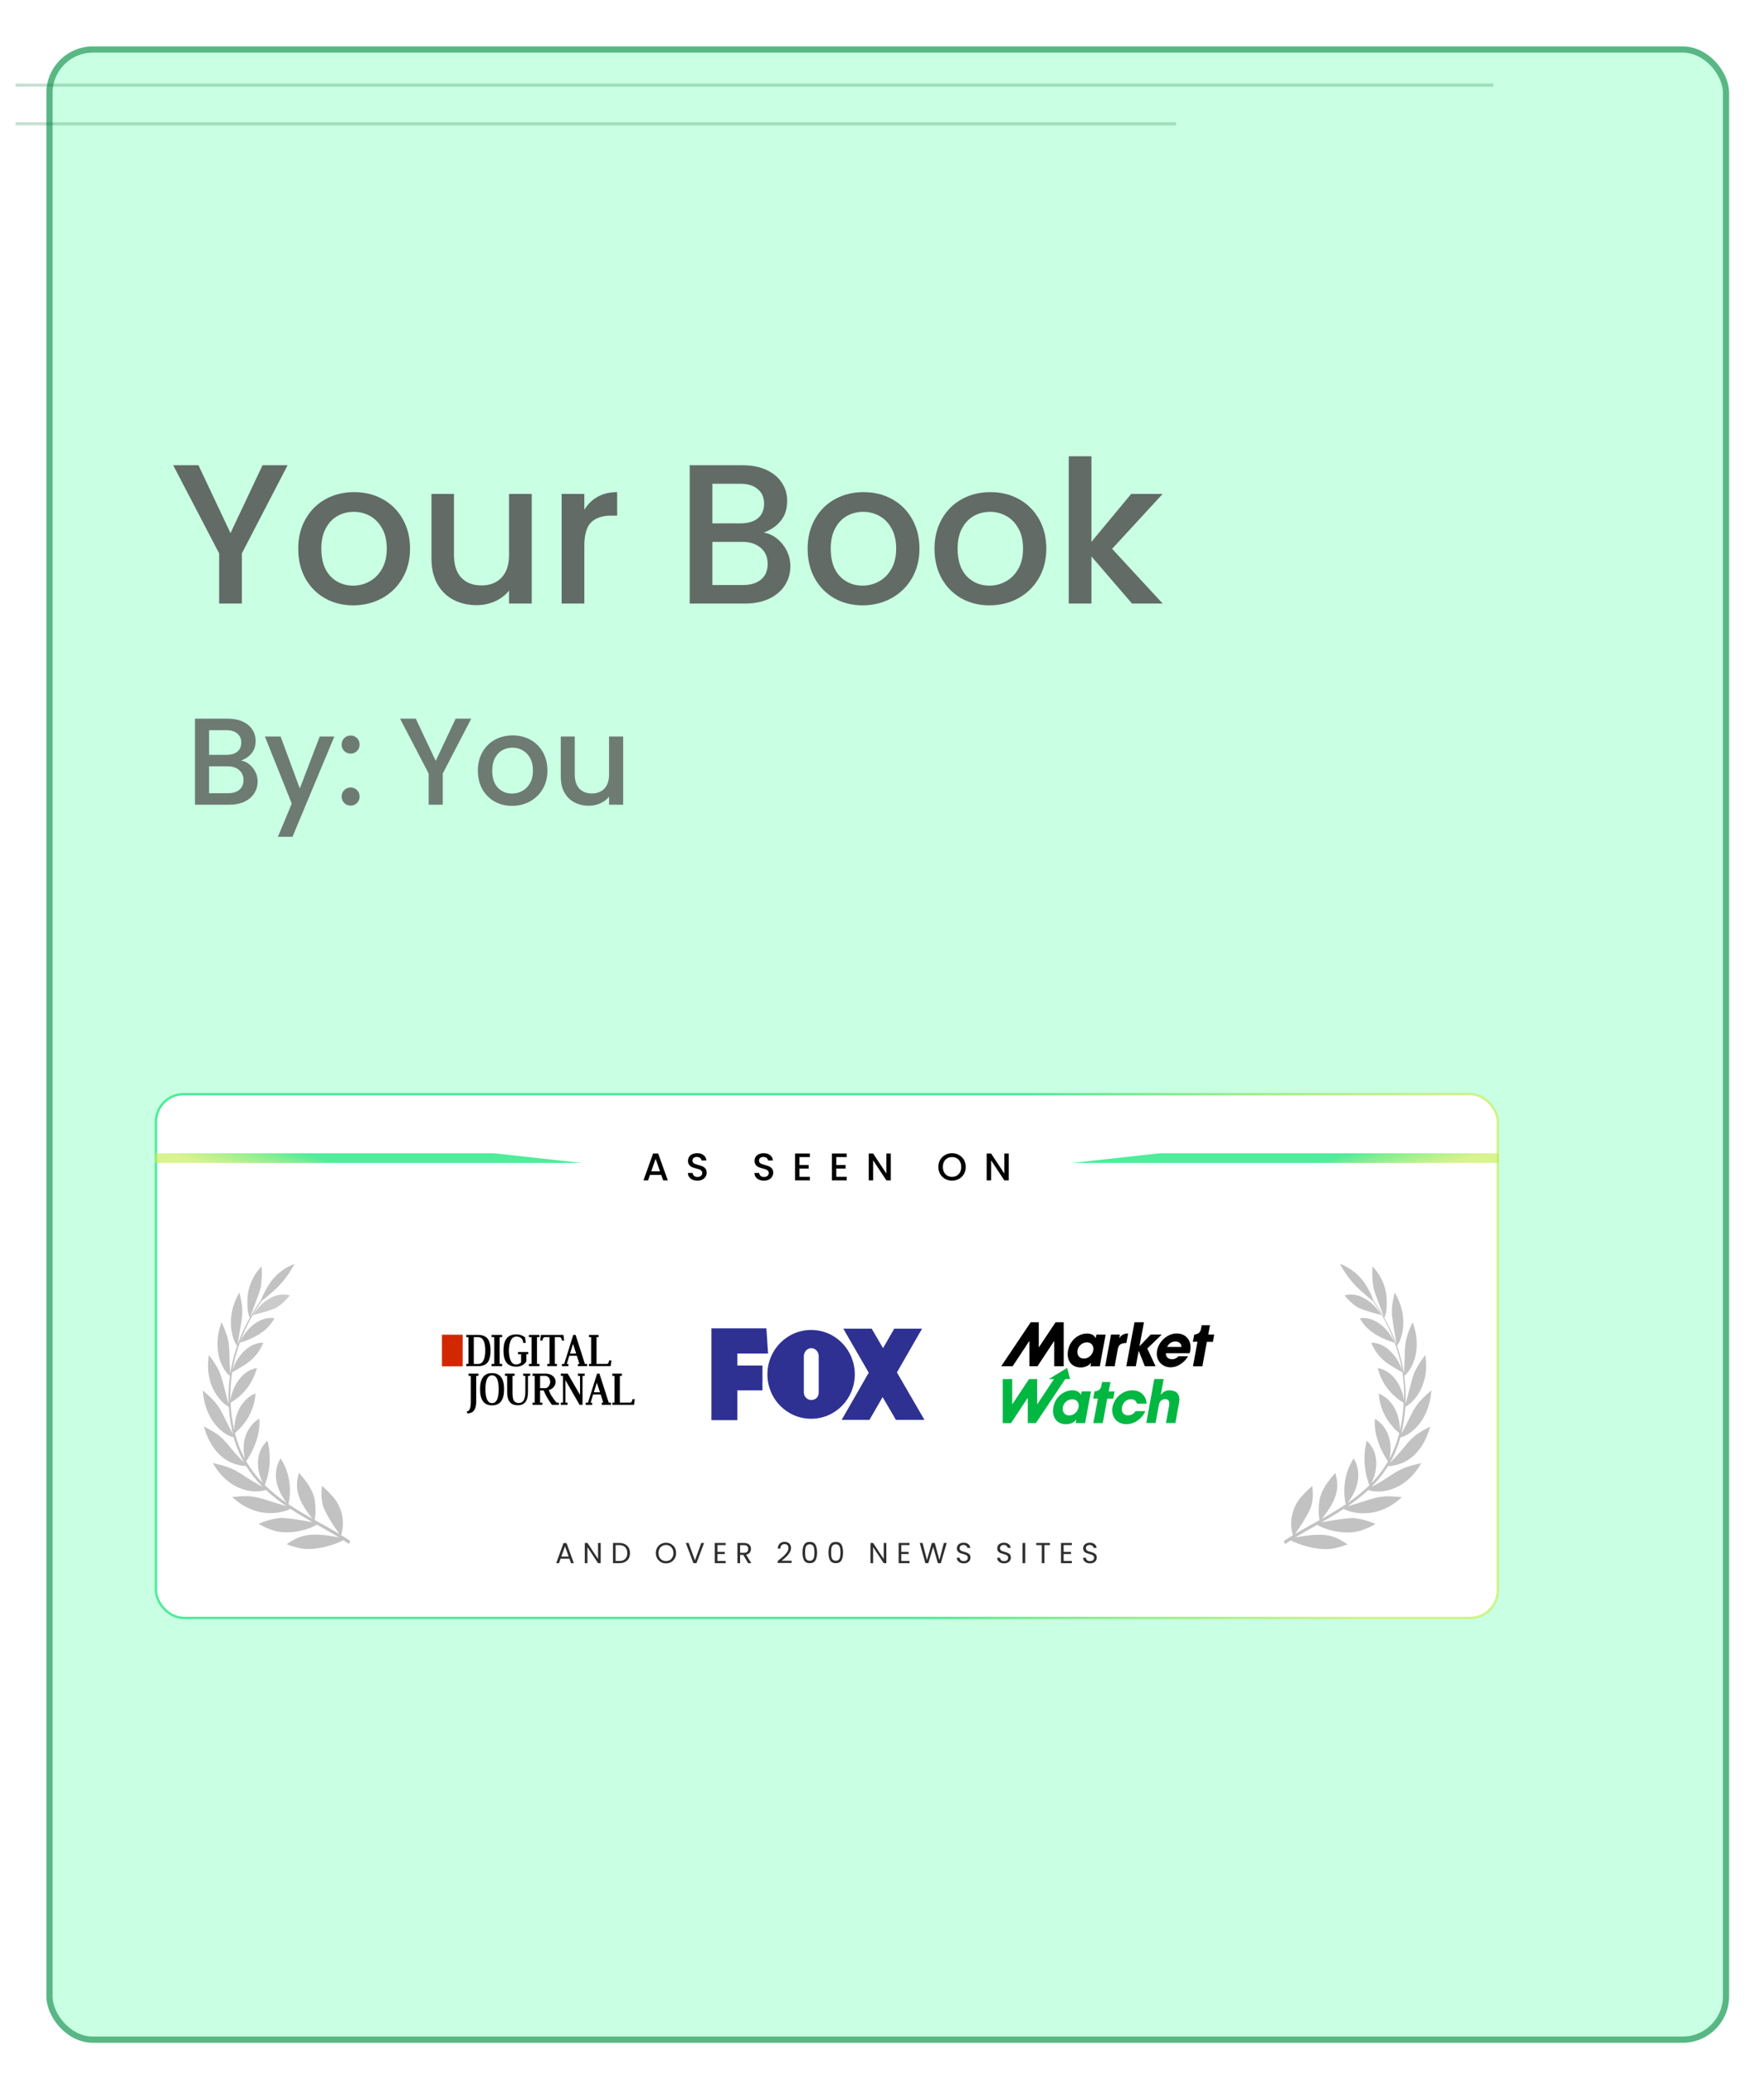 <svg width="114" height="134" viewBox="0 0 114 134" fill="none" xmlns="http://www.w3.org/2000/svg">
<g filter="url(#filter0_d_567_226)">
<rect width="108.744" height="129" rx="3" fill="#C9FFE2"/>
<rect x="0.2" y="0.2" width="108.344" height="128.6" rx="2.8" stroke="#58B784" stroke-width="0.4"/>
</g>
<path d="M18.586 30.064L15.629 35.76V39H14.163V35.76L11.193 30.064H12.826L14.896 34.449L16.966 30.064H18.586ZM22.822 39.116C22.153 39.116 21.549 38.966 21.009 38.666C20.469 38.357 20.045 37.929 19.736 37.38C19.427 36.823 19.273 36.18 19.273 35.451C19.273 34.731 19.432 34.093 19.749 33.536C20.066 32.979 20.499 32.55 21.047 32.25C21.596 31.95 22.209 31.8 22.886 31.8C23.563 31.8 24.176 31.95 24.725 32.25C25.273 32.55 25.706 32.979 26.023 33.536C26.34 34.093 26.499 34.731 26.499 35.451C26.499 36.171 26.336 36.81 26.01 37.367C25.685 37.924 25.239 38.357 24.673 38.666C24.116 38.966 23.499 39.116 22.822 39.116ZM22.822 37.843C23.199 37.843 23.55 37.753 23.876 37.573C24.21 37.393 24.48 37.123 24.686 36.763C24.892 36.403 24.995 35.966 24.995 35.451C24.995 34.937 24.896 34.504 24.699 34.153C24.502 33.793 24.24 33.523 23.915 33.343C23.589 33.163 23.238 33.073 22.86 33.073C22.483 33.073 22.132 33.163 21.806 33.343C21.489 33.523 21.236 33.793 21.047 34.153C20.859 34.504 20.765 34.937 20.765 35.451C20.765 36.214 20.957 36.806 21.343 37.226C21.738 37.637 22.23 37.843 22.822 37.843ZM34.364 31.916V39H32.898V38.164C32.666 38.456 32.362 38.687 31.985 38.859C31.616 39.021 31.222 39.103 30.802 39.103C30.245 39.103 29.744 38.987 29.298 38.756C28.861 38.524 28.514 38.181 28.256 37.727C28.008 37.273 27.884 36.724 27.884 36.081V31.916H29.336V35.863C29.336 36.497 29.495 36.986 29.812 37.329C30.129 37.663 30.562 37.83 31.111 37.83C31.659 37.83 32.092 37.663 32.409 37.329C32.735 36.986 32.898 36.497 32.898 35.863V31.916H34.364ZM37.763 32.944C37.977 32.584 38.26 32.306 38.612 32.109C38.972 31.903 39.396 31.8 39.885 31.8V33.317H39.512C38.937 33.317 38.5 33.463 38.2 33.754C37.909 34.046 37.763 34.551 37.763 35.271V39H36.297V31.916H37.763V32.944ZM49.355 34.41C49.835 34.496 50.242 34.749 50.576 35.169C50.91 35.589 51.077 36.064 51.077 36.596C51.077 37.05 50.957 37.461 50.717 37.83C50.486 38.19 50.147 38.477 49.702 38.691C49.256 38.897 48.737 39 48.146 39H44.572V30.064H47.979C48.587 30.064 49.11 30.167 49.547 30.373C49.985 30.579 50.315 30.857 50.537 31.209C50.76 31.551 50.872 31.937 50.872 32.366C50.872 32.88 50.735 33.309 50.46 33.651C50.186 33.994 49.817 34.247 49.355 34.41ZM46.037 33.819H47.85C48.33 33.819 48.703 33.711 48.969 33.497C49.243 33.274 49.38 32.957 49.38 32.546C49.38 32.143 49.243 31.83 48.969 31.607C48.703 31.376 48.33 31.26 47.85 31.26H46.037V33.819ZM48.017 37.804C48.515 37.804 48.905 37.684 49.187 37.444C49.47 37.204 49.612 36.87 49.612 36.441C49.612 36.004 49.462 35.657 49.162 35.4C48.862 35.143 48.463 35.014 47.966 35.014H46.037V37.804H48.017ZM55.743 39.116C55.075 39.116 54.47 38.966 53.93 38.666C53.39 38.357 52.966 37.929 52.657 37.38C52.349 36.823 52.194 36.18 52.194 35.451C52.194 34.731 52.353 34.093 52.67 33.536C52.987 32.979 53.42 32.55 53.969 32.25C54.517 31.95 55.13 31.8 55.807 31.8C56.484 31.8 57.097 31.95 57.646 32.25C58.194 32.55 58.627 32.979 58.944 33.536C59.262 34.093 59.42 34.731 59.42 35.451C59.42 36.171 59.257 36.81 58.932 37.367C58.606 37.924 58.16 38.357 57.594 38.666C57.037 38.966 56.42 39.116 55.743 39.116ZM55.743 37.843C56.12 37.843 56.472 37.753 56.797 37.573C57.132 37.393 57.402 37.123 57.607 36.763C57.813 36.403 57.916 35.966 57.916 35.451C57.916 34.937 57.817 34.504 57.62 34.153C57.423 33.793 57.162 33.523 56.836 33.343C56.51 33.163 56.159 33.073 55.782 33.073C55.404 33.073 55.053 33.163 54.727 33.343C54.41 33.523 54.157 33.793 53.969 34.153C53.78 34.504 53.686 34.937 53.686 35.451C53.686 36.214 53.879 36.806 54.264 37.226C54.659 37.637 55.152 37.843 55.743 37.843ZM63.942 39.116C63.273 39.116 62.669 38.966 62.129 38.666C61.589 38.357 61.165 37.929 60.856 37.38C60.548 36.823 60.393 36.18 60.393 35.451C60.393 34.731 60.552 34.093 60.869 33.536C61.186 32.979 61.619 32.55 62.168 32.25C62.716 31.95 63.329 31.8 64.006 31.8C64.683 31.8 65.296 31.95 65.845 32.25C66.393 32.55 66.826 32.979 67.143 33.536C67.461 34.093 67.619 34.731 67.619 35.451C67.619 36.171 67.456 36.81 67.131 37.367C66.805 37.924 66.359 38.357 65.793 38.666C65.236 38.966 64.619 39.116 63.942 39.116ZM63.942 37.843C64.319 37.843 64.671 37.753 64.996 37.573C65.331 37.393 65.601 37.123 65.806 36.763C66.012 36.403 66.115 35.966 66.115 35.451C66.115 34.937 66.016 34.504 65.819 34.153C65.622 33.793 65.361 33.523 65.035 33.343C64.709 33.163 64.358 33.073 63.981 33.073C63.603 33.073 63.252 33.163 62.926 33.343C62.609 33.523 62.356 33.793 62.168 34.153C61.979 34.504 61.885 34.937 61.885 35.451C61.885 36.214 62.078 36.806 62.463 37.226C62.858 37.637 63.351 37.843 63.942 37.843ZM71.871 35.464L75.137 39H73.157L70.534 35.953V39H69.068V29.486H70.534V35.014L73.105 31.916H75.137L71.871 35.464Z" fill="#4E4E4E" fill-opacity="0.83"/>
<path d="M15.576 49.144C15.875 49.197 16.128 49.355 16.336 49.616C16.544 49.877 16.648 50.173 16.648 50.504C16.648 50.787 16.573 51.043 16.424 51.272C16.28 51.496 16.069 51.675 15.792 51.808C15.515 51.936 15.192 52 14.824 52H12.6V46.44H14.72C15.099 46.44 15.424 46.504 15.696 46.632C15.968 46.76 16.173 46.933 16.312 47.152C16.451 47.365 16.52 47.605 16.52 47.872C16.52 48.192 16.435 48.459 16.264 48.672C16.093 48.885 15.864 49.043 15.576 49.144ZM13.512 48.776H14.64C14.939 48.776 15.171 48.709 15.336 48.576C15.507 48.437 15.592 48.24 15.592 47.984C15.592 47.733 15.507 47.539 15.336 47.4C15.171 47.256 14.939 47.184 14.64 47.184H13.512V48.776ZM14.744 51.256C15.053 51.256 15.296 51.181 15.472 51.032C15.648 50.883 15.736 50.675 15.736 50.408C15.736 50.136 15.643 49.92 15.456 49.76C15.269 49.6 15.021 49.52 14.712 49.52H13.512V51.256H14.744ZM21.607 47.592L18.903 54.072H17.959L18.855 51.928L17.119 47.592H18.135L19.375 50.952L20.663 47.592H21.607ZM22.663 52.056C22.498 52.056 22.359 52 22.247 51.888C22.135 51.776 22.079 51.637 22.079 51.472C22.079 51.307 22.135 51.168 22.247 51.056C22.359 50.944 22.498 50.888 22.663 50.888C22.823 50.888 22.959 50.944 23.071 51.056C23.183 51.168 23.239 51.307 23.239 51.472C23.239 51.637 23.183 51.776 23.071 51.888C22.959 52 22.823 52.056 22.663 52.056ZM22.663 48.696C22.498 48.696 22.359 48.64 22.247 48.528C22.135 48.416 22.079 48.277 22.079 48.112C22.079 47.947 22.135 47.808 22.247 47.696C22.359 47.584 22.498 47.528 22.663 47.528C22.823 47.528 22.959 47.584 23.071 47.696C23.183 47.808 23.239 47.947 23.239 48.112C23.239 48.277 23.183 48.416 23.071 48.528C22.959 48.64 22.823 48.696 22.663 48.696ZM30.454 46.44L28.614 49.984V52H27.702V49.984L25.854 46.44H26.87L28.158 49.168L29.446 46.44H30.454ZM33.09 52.072C32.674 52.072 32.298 51.979 31.962 51.792C31.626 51.6 31.362 51.333 31.17 50.992C30.978 50.645 30.882 50.245 30.882 49.792C30.882 49.344 30.981 48.947 31.178 48.6C31.375 48.253 31.645 47.987 31.986 47.8C32.328 47.613 32.709 47.52 33.13 47.52C33.551 47.52 33.933 47.613 34.274 47.8C34.615 47.987 34.885 48.253 35.082 48.6C35.279 48.947 35.378 49.344 35.378 49.792C35.378 50.24 35.277 50.637 35.074 50.984C34.871 51.331 34.594 51.6 34.242 51.792C33.895 51.979 33.511 52.072 33.09 52.072ZM33.09 51.28C33.325 51.28 33.544 51.224 33.746 51.112C33.954 51 34.122 50.832 34.25 50.608C34.378 50.384 34.442 50.112 34.442 49.792C34.442 49.472 34.381 49.203 34.258 48.984C34.136 48.76 33.973 48.592 33.77 48.48C33.568 48.368 33.349 48.312 33.114 48.312C32.88 48.312 32.661 48.368 32.458 48.48C32.261 48.592 32.103 48.76 31.986 48.984C31.869 49.203 31.81 49.472 31.81 49.792C31.81 50.267 31.93 50.635 32.17 50.896C32.416 51.152 32.722 51.28 33.09 51.28ZM40.272 47.592V52H39.36V51.48C39.216 51.661 39.026 51.805 38.792 51.912C38.562 52.013 38.317 52.064 38.056 52.064C37.709 52.064 37.397 51.992 37.12 51.848C36.848 51.704 36.632 51.491 36.472 51.208C36.317 50.925 36.24 50.584 36.24 50.184V47.592H37.144V50.048C37.144 50.443 37.242 50.747 37.44 50.96C37.637 51.168 37.906 51.272 38.248 51.272C38.589 51.272 38.858 51.168 39.056 50.96C39.258 50.747 39.36 50.443 39.36 50.048V47.592H40.272Z" fill="#4E4E4E" fill-opacity="0.74"/>
<g filter="url(#filter1_d_567_226)">
<rect x="10.078" y="70.078" width="86.716" height="33.844" rx="1.794" fill="white" stroke="url(#paint0_linear_567_226)" stroke-width="0.156"/>
<path d="M74.951 73.899H96.863V74.523H69.258L74.951 73.899Z" fill="url(#paint1_linear_567_226)"/>
<path d="M31.924 73.899H10.012V74.523H37.617L31.924 73.899Z" fill="url(#paint2_linear_567_226)"/>
<path d="M42.733 75.296H42.007L41.882 75.65H41.585L42.206 73.914H42.536L43.157 75.65H42.858L42.733 75.296ZM42.653 75.064L42.371 74.258L42.086 75.064H42.653ZM45.072 75.668C44.955 75.668 44.85 75.648 44.757 75.608C44.664 75.566 44.591 75.508 44.538 75.433C44.484 75.358 44.458 75.271 44.458 75.171H44.762C44.769 75.246 44.798 75.308 44.849 75.356C44.903 75.404 44.977 75.428 45.072 75.428C45.17 75.428 45.246 75.405 45.301 75.358C45.356 75.31 45.383 75.249 45.383 75.174C45.383 75.115 45.366 75.068 45.331 75.031C45.298 74.995 45.255 74.967 45.204 74.947C45.154 74.927 45.084 74.905 44.994 74.882C44.881 74.852 44.789 74.822 44.717 74.792C44.647 74.76 44.587 74.712 44.538 74.647C44.488 74.582 44.463 74.496 44.463 74.388C44.463 74.288 44.488 74.201 44.538 74.126C44.587 74.051 44.657 73.993 44.747 73.954C44.837 73.914 44.941 73.894 45.059 73.894C45.227 73.894 45.364 73.936 45.471 74.021C45.579 74.104 45.639 74.219 45.651 74.365H45.336C45.331 74.302 45.301 74.248 45.246 74.203C45.191 74.158 45.119 74.136 45.029 74.136C44.948 74.136 44.881 74.156 44.83 74.198C44.778 74.24 44.752 74.299 44.752 74.378C44.752 74.431 44.768 74.475 44.8 74.51C44.833 74.543 44.874 74.57 44.924 74.59C44.974 74.61 45.042 74.631 45.129 74.655C45.244 74.686 45.337 74.718 45.408 74.749C45.482 74.781 45.543 74.83 45.593 74.897C45.645 74.962 45.67 75.049 45.67 75.159C45.67 75.247 45.646 75.33 45.598 75.408C45.551 75.487 45.483 75.55 45.391 75.598C45.301 75.645 45.195 75.668 45.072 75.668ZM49.372 75.668C49.255 75.668 49.151 75.648 49.057 75.608C48.964 75.566 48.891 75.508 48.838 75.433C48.785 75.358 48.758 75.271 48.758 75.171H49.062C49.069 75.246 49.098 75.308 49.15 75.356C49.203 75.404 49.277 75.428 49.372 75.428C49.47 75.428 49.547 75.405 49.602 75.358C49.656 75.31 49.684 75.249 49.684 75.174C49.684 75.115 49.666 75.068 49.631 75.031C49.598 74.995 49.556 74.967 49.504 74.947C49.454 74.927 49.384 74.905 49.294 74.882C49.181 74.852 49.089 74.822 49.017 74.792C48.948 74.76 48.888 74.712 48.838 74.647C48.788 74.582 48.763 74.496 48.763 74.388C48.763 74.288 48.788 74.201 48.838 74.126C48.888 74.051 48.958 73.993 49.047 73.954C49.137 73.914 49.241 73.894 49.359 73.894C49.527 73.894 49.665 73.936 49.771 74.021C49.879 74.104 49.939 74.219 49.951 74.365H49.636C49.631 74.302 49.602 74.248 49.547 74.203C49.492 74.158 49.419 74.136 49.33 74.136C49.248 74.136 49.181 74.156 49.13 74.198C49.078 74.24 49.053 74.299 49.053 74.378C49.053 74.431 49.068 74.475 49.1 74.51C49.133 74.543 49.175 74.57 49.225 74.59C49.275 74.61 49.343 74.631 49.429 74.655C49.544 74.686 49.637 74.718 49.709 74.749C49.782 74.781 49.843 74.83 49.893 74.897C49.945 74.962 49.971 75.049 49.971 75.159C49.971 75.247 49.947 75.33 49.898 75.408C49.852 75.487 49.783 75.55 49.691 75.598C49.602 75.645 49.495 75.668 49.372 75.668ZM51.664 74.146V74.655H52.263V74.887H51.664V75.418H52.338V75.65H51.38V73.914H52.338V74.146H51.664ZM54.046 74.146V74.655H54.645V74.887H54.046V75.418H54.719V75.65H53.761V73.914H54.719V74.146H54.046ZM57.568 75.65H57.283L56.427 74.355V75.65H56.143V73.914H56.427L57.283 75.206V73.914H57.568V75.65ZM61.527 75.668C61.365 75.668 61.216 75.63 61.08 75.556C60.945 75.479 60.838 75.373 60.758 75.239C60.68 75.102 60.641 74.949 60.641 74.779C60.641 74.61 60.68 74.458 60.758 74.323C60.838 74.188 60.945 74.083 61.08 74.008C61.216 73.932 61.365 73.894 61.527 73.894C61.69 73.894 61.839 73.932 61.973 74.008C62.11 74.083 62.217 74.188 62.295 74.323C62.373 74.458 62.413 74.61 62.413 74.779C62.413 74.949 62.373 75.102 62.295 75.239C62.217 75.373 62.11 75.479 61.973 75.556C61.839 75.63 61.69 75.668 61.527 75.668ZM61.527 75.421C61.641 75.421 61.744 75.395 61.834 75.344C61.923 75.29 61.993 75.215 62.043 75.119C62.095 75.021 62.12 74.908 62.12 74.779C62.12 74.651 62.095 74.539 62.043 74.443C61.993 74.346 61.923 74.272 61.834 74.221C61.744 74.169 61.641 74.143 61.527 74.143C61.412 74.143 61.309 74.169 61.22 74.221C61.13 74.272 61.059 74.346 61.008 74.443C60.958 74.539 60.933 74.651 60.933 74.779C60.933 74.908 60.958 75.021 61.008 75.119C61.059 75.215 61.13 75.29 61.22 75.344C61.309 75.395 61.412 75.421 61.527 75.421ZM65.19 75.65H64.906L64.05 74.355V75.65H63.765V73.914H64.05L64.906 75.206V73.914H65.19V75.65Z" fill="black"/>
<path d="M36.798 100.095H36.229L36.124 100.385H35.945L36.416 99.088H36.613L37.083 100.385H36.903L36.798 100.095ZM36.749 99.956L36.514 99.297L36.278 99.956H36.749ZM38.819 100.385H38.649L37.964 99.346V100.385H37.793V99.078H37.964L38.649 100.115V99.078H38.819V100.385ZM40.021 99.08C40.163 99.08 40.286 99.107 40.389 99.161C40.494 99.213 40.574 99.289 40.629 99.387C40.685 99.486 40.713 99.602 40.713 99.735C40.713 99.869 40.685 99.985 40.629 100.083C40.574 100.181 40.494 100.256 40.389 100.308C40.286 100.359 40.163 100.385 40.021 100.385H39.615V99.08H40.021ZM40.021 100.244C40.189 100.244 40.318 100.2 40.406 100.112C40.495 100.022 40.539 99.896 40.539 99.735C40.539 99.573 40.494 99.447 40.404 99.355C40.316 99.264 40.188 99.219 40.021 99.219H39.785V100.244H40.021ZM43.039 100.398C42.918 100.398 42.807 100.37 42.708 100.314C42.608 100.256 42.529 100.177 42.47 100.076C42.413 99.974 42.384 99.859 42.384 99.732C42.384 99.604 42.413 99.49 42.47 99.389C42.529 99.287 42.608 99.208 42.708 99.151C42.807 99.094 42.918 99.065 43.039 99.065C43.161 99.065 43.272 99.094 43.372 99.151C43.472 99.208 43.55 99.286 43.608 99.387C43.665 99.488 43.694 99.603 43.694 99.732C43.694 99.86 43.665 99.975 43.608 100.076C43.55 100.177 43.472 100.256 43.372 100.314C43.272 100.37 43.161 100.398 43.039 100.398ZM43.039 100.25C43.13 100.25 43.212 100.229 43.284 100.186C43.358 100.144 43.415 100.083 43.456 100.005C43.499 99.926 43.52 99.835 43.52 99.732C43.52 99.627 43.499 99.536 43.456 99.458C43.415 99.38 43.358 99.319 43.286 99.277C43.214 99.234 43.131 99.213 43.039 99.213C42.947 99.213 42.864 99.234 42.792 99.277C42.719 99.319 42.662 99.38 42.62 99.458C42.578 99.536 42.558 99.627 42.558 99.732C42.558 99.835 42.578 99.926 42.62 100.005C42.662 100.083 42.719 100.144 42.792 100.186C42.865 100.229 42.948 100.25 43.039 100.25ZM45.502 99.08L45.01 100.385H44.813L44.321 99.08H44.503L44.913 100.205L45.322 99.08H45.502ZM46.364 99.219V99.655H46.84V99.795H46.364V100.244H46.896V100.385H46.194V99.078H46.896V99.219H46.364ZM48.346 100.385L48.035 99.851H47.829V100.385H47.659V99.08H48.08C48.179 99.08 48.262 99.097 48.329 99.131C48.398 99.165 48.449 99.21 48.483 99.267C48.516 99.325 48.533 99.39 48.533 99.464C48.533 99.554 48.507 99.633 48.454 99.702C48.403 99.77 48.326 99.816 48.222 99.838L48.55 100.385H48.346ZM47.829 99.715H48.08C48.172 99.715 48.242 99.692 48.288 99.647C48.334 99.601 48.357 99.54 48.357 99.464C48.357 99.387 48.334 99.327 48.288 99.284C48.243 99.242 48.174 99.221 48.08 99.221H47.829V99.715ZM50.259 100.248C50.417 100.121 50.541 100.017 50.631 99.936C50.721 99.853 50.796 99.768 50.858 99.679C50.92 99.589 50.951 99.501 50.951 99.415C50.951 99.334 50.931 99.271 50.891 99.224C50.852 99.177 50.789 99.153 50.702 99.153C50.617 99.153 50.551 99.18 50.504 99.234C50.458 99.286 50.433 99.357 50.429 99.445H50.264C50.269 99.305 50.312 99.198 50.392 99.121C50.471 99.045 50.574 99.007 50.7 99.007C50.829 99.007 50.931 99.043 51.005 99.114C51.081 99.185 51.12 99.283 51.12 99.408C51.12 99.511 51.088 99.612 51.026 99.711C50.965 99.808 50.895 99.894 50.816 99.969C50.738 100.043 50.637 100.129 50.515 100.228H51.159V100.37H50.259V100.248ZM51.861 99.694C51.861 99.48 51.896 99.312 51.966 99.193C52.036 99.072 52.158 99.011 52.333 99.011C52.506 99.011 52.628 99.072 52.698 99.193C52.767 99.312 52.802 99.48 52.802 99.694C52.802 99.912 52.767 100.082 52.698 100.203C52.628 100.324 52.506 100.385 52.333 100.385C52.158 100.385 52.036 100.324 51.966 100.203C51.896 100.082 51.861 99.912 51.861 99.694ZM52.634 99.694C52.634 99.586 52.627 99.494 52.611 99.419C52.598 99.343 52.569 99.282 52.524 99.236C52.48 99.189 52.416 99.166 52.333 99.166C52.248 99.166 52.183 99.189 52.138 99.236C52.094 99.282 52.065 99.343 52.05 99.419C52.036 99.494 52.029 99.586 52.029 99.694C52.029 99.806 52.036 99.901 52.05 99.977C52.065 100.053 52.094 100.114 52.138 100.16C52.183 100.206 52.248 100.229 52.333 100.229C52.416 100.229 52.48 100.206 52.524 100.16C52.569 100.114 52.598 100.053 52.611 99.977C52.627 99.901 52.634 99.806 52.634 99.694ZM53.542 99.694C53.542 99.48 53.577 99.312 53.646 99.193C53.716 99.072 53.839 99.011 54.013 99.011C54.187 99.011 54.308 99.072 54.378 99.193C54.448 99.312 54.483 99.48 54.483 99.694C54.483 99.912 54.448 100.082 54.378 100.203C54.308 100.324 54.187 100.385 54.013 100.385C53.839 100.385 53.716 100.324 53.646 100.203C53.577 100.082 53.542 99.912 53.542 99.694ZM54.315 99.694C54.315 99.586 54.307 99.494 54.292 99.419C54.278 99.343 54.249 99.282 54.204 99.236C54.16 99.189 54.097 99.166 54.013 99.166C53.928 99.166 53.864 99.189 53.819 99.236C53.775 99.282 53.746 99.343 53.731 99.419C53.717 99.494 53.71 99.586 53.71 99.694C53.71 99.806 53.717 99.901 53.731 99.977C53.746 100.053 53.775 100.114 53.819 100.16C53.864 100.206 53.928 100.229 54.013 100.229C54.097 100.229 54.16 100.206 54.204 100.16C54.249 100.114 54.278 100.053 54.292 99.977C54.307 99.901 54.315 99.806 54.315 99.694ZM57.28 100.385H57.11L56.425 99.346V100.385H56.255V99.078H56.425L57.11 100.115V99.078H57.28V100.385ZM58.246 99.219V99.655H58.721V99.795H58.246V100.244H58.778V100.385H58.076V99.078H58.778V99.219H58.246ZM61.18 99.08L60.802 100.385H60.611L60.308 99.335L59.993 100.385L59.804 100.387L59.44 99.08H59.621L59.906 100.186L60.22 99.08H60.411L60.71 100.183L60.997 99.08H61.18ZM62.285 100.398C62.199 100.398 62.122 100.383 62.053 100.353C61.986 100.322 61.933 100.279 61.894 100.226C61.856 100.171 61.836 100.108 61.834 100.037H62.016C62.022 100.098 62.047 100.15 62.091 100.192C62.136 100.233 62.2 100.254 62.285 100.254C62.367 100.254 62.43 100.234 62.476 100.194C62.524 100.153 62.547 100.1 62.547 100.037C62.547 99.987 62.534 99.946 62.506 99.915C62.479 99.884 62.444 99.86 62.403 99.844C62.362 99.828 62.307 99.81 62.237 99.791C62.151 99.769 62.081 99.747 62.029 99.724C61.978 99.702 61.934 99.667 61.896 99.619C61.86 99.571 61.842 99.506 61.842 99.425C61.842 99.353 61.86 99.29 61.896 99.236C61.932 99.181 61.983 99.138 62.048 99.108C62.114 99.078 62.189 99.063 62.274 99.063C62.396 99.063 62.496 99.094 62.574 99.155C62.652 99.216 62.697 99.297 62.706 99.398H62.519C62.513 99.349 62.487 99.305 62.441 99.267C62.395 99.229 62.333 99.209 62.257 99.209C62.186 99.209 62.128 99.228 62.083 99.266C62.038 99.302 62.016 99.353 62.016 99.419C62.016 99.466 62.029 99.505 62.055 99.535C62.083 99.565 62.116 99.588 62.154 99.604C62.194 99.619 62.25 99.637 62.321 99.657C62.407 99.68 62.476 99.704 62.529 99.728C62.581 99.75 62.626 99.786 62.663 99.835C62.701 99.882 62.72 99.947 62.72 100.029C62.72 100.093 62.703 100.153 62.669 100.209C62.635 100.265 62.586 100.311 62.519 100.345C62.453 100.38 62.375 100.398 62.285 100.398ZM64.893 100.398C64.807 100.398 64.73 100.383 64.661 100.353C64.594 100.322 64.541 100.279 64.502 100.226C64.464 100.171 64.444 100.108 64.442 100.037H64.624C64.63 100.098 64.655 100.15 64.699 100.192C64.744 100.233 64.809 100.254 64.893 100.254C64.975 100.254 65.038 100.234 65.084 100.194C65.132 100.153 65.156 100.1 65.156 100.037C65.156 99.987 65.142 99.946 65.114 99.915C65.087 99.884 65.052 99.86 65.011 99.844C64.97 99.828 64.915 99.81 64.845 99.791C64.759 99.769 64.689 99.747 64.637 99.724C64.586 99.702 64.542 99.667 64.504 99.619C64.468 99.571 64.45 99.506 64.45 99.425C64.45 99.353 64.468 99.29 64.504 99.236C64.54 99.181 64.591 99.138 64.656 99.108C64.722 99.078 64.797 99.063 64.882 99.063C65.004 99.063 65.104 99.094 65.182 99.155C65.26 99.216 65.305 99.297 65.314 99.398H65.127C65.121 99.349 65.095 99.305 65.049 99.267C65.003 99.229 64.942 99.209 64.865 99.209C64.794 99.209 64.736 99.228 64.691 99.266C64.646 99.302 64.624 99.353 64.624 99.419C64.624 99.466 64.637 99.505 64.663 99.535C64.691 99.565 64.724 99.588 64.762 99.604C64.802 99.619 64.858 99.637 64.929 99.657C65.015 99.68 65.084 99.704 65.137 99.728C65.189 99.75 65.234 99.786 65.272 99.835C65.309 99.882 65.328 99.947 65.328 100.029C65.328 100.093 65.311 100.153 65.277 100.209C65.243 100.265 65.194 100.311 65.127 100.345C65.061 100.38 64.983 100.398 64.893 100.398ZM66.254 99.08V100.385H66.084V99.08H66.254ZM67.852 99.08V99.219H67.497V100.385H67.326V99.219H66.969V99.08H67.852ZM68.738 99.219V99.655H69.213V99.795H68.738V100.244H69.269V100.385H68.567V99.078H69.269V99.219H68.738ZM70.446 100.398C70.36 100.398 70.282 100.383 70.214 100.353C70.146 100.322 70.093 100.279 70.055 100.226C70.016 100.171 69.996 100.108 69.995 100.037H70.176C70.183 100.098 70.207 100.15 70.251 100.192C70.296 100.233 70.361 100.254 70.446 100.254C70.527 100.254 70.591 100.234 70.637 100.194C70.684 100.153 70.708 100.1 70.708 100.037C70.708 99.987 70.694 99.946 70.667 99.915C70.639 99.884 70.605 99.86 70.564 99.844C70.523 99.828 70.467 99.81 70.397 99.791C70.311 99.769 70.242 99.747 70.189 99.724C70.138 99.702 70.094 99.667 70.056 99.619C70.02 99.571 70.002 99.506 70.002 99.425C70.002 99.353 70.02 99.29 70.056 99.236C70.093 99.181 70.143 99.138 70.208 99.108C70.274 99.078 70.35 99.063 70.435 99.063C70.557 99.063 70.657 99.094 70.734 99.155C70.813 99.216 70.857 99.297 70.867 99.398H70.68C70.674 99.349 70.647 99.305 70.601 99.267C70.555 99.229 70.494 99.209 70.418 99.209C70.347 99.209 70.289 99.228 70.244 99.266C70.199 99.302 70.176 99.353 70.176 99.419C70.176 99.466 70.189 99.505 70.216 99.535C70.243 99.565 70.276 99.588 70.315 99.604C70.355 99.619 70.41 99.637 70.481 99.657C70.567 99.68 70.637 99.704 70.689 99.728C70.742 99.75 70.786 99.786 70.824 99.835C70.861 99.882 70.88 99.947 70.88 100.029C70.88 100.093 70.863 100.153 70.829 100.209C70.796 100.265 70.746 100.311 70.68 100.345C70.614 100.38 70.536 100.398 70.446 100.398Z" fill="#2E2E2E"/>
<path d="M29.901 85.623H28.562V87.667H29.901V85.623Z" fill="#D12801"/>
<path d="M30.133 85.636H30.916C31.048 85.633 31.179 85.66 31.3 85.715C31.404 85.764 31.493 85.841 31.556 85.937C31.608 86.029 31.645 86.129 31.664 86.233C31.691 86.368 31.704 86.505 31.702 86.643C31.704 86.78 31.691 86.918 31.664 87.052C31.644 87.156 31.61 87.256 31.561 87.35C31.499 87.447 31.412 87.524 31.308 87.574C31.189 87.629 31.059 87.656 30.928 87.653H30.133V87.51H30.272V85.778H30.133V85.636ZM30.619 87.513H30.843C30.958 87.513 31.041 87.496 31.091 87.463C31.27 87.348 31.36 87.072 31.36 86.635C31.36 86.212 31.274 85.946 31.102 85.837C31.067 85.815 31.028 85.799 30.988 85.792C30.935 85.782 30.881 85.777 30.827 85.778H30.619V87.513Z" fill="black"/>
<path d="M31.766 85.636H32.449V85.778H32.291V87.51H32.449V87.653H31.766V87.51H31.942V85.778H31.766V85.636Z" fill="black"/>
<path d="M34.016 87.35C33.861 87.582 33.641 87.694 33.356 87.687C33.037 87.684 32.816 87.577 32.691 87.365V87.366C32.59 87.207 32.539 86.97 32.539 86.656C32.539 86.328 32.593 86.085 32.699 85.926V85.927C32.818 85.714 33.044 85.606 33.377 85.604C33.579 85.6 33.776 85.668 33.933 85.796L33.977 86.151H33.813C33.815 86.044 33.775 85.94 33.701 85.862C33.628 85.785 33.52 85.746 33.378 85.745C33.22 85.743 33.1 85.819 33.019 85.972C32.937 86.125 32.893 86.351 32.887 86.651C32.893 86.945 32.935 87.168 33.014 87.32C33.092 87.473 33.207 87.549 33.358 87.547C33.42 87.547 33.481 87.534 33.538 87.51C33.59 87.487 33.637 87.454 33.676 87.412V86.885H33.48V86.74H34.137V86.883H34.015L34.016 87.35Z" fill="black"/>
<path d="M34.18 85.636H34.862V85.778H34.704V87.51H34.862V87.653H34.18V87.51H34.356V85.778H34.18V85.636Z" fill="black"/>
<path d="M36.41 85.636L36.462 86.002H36.314C36.292 85.853 36.24 85.778 36.158 85.778H35.858V87.51H35.994V87.653H35.367V87.51H35.511V85.778H35.212C35.13 85.778 35.078 85.853 35.055 86.002H34.906L34.959 85.636H36.41Z" fill="black"/>
<path d="M36.312 87.653V87.512H36.46C36.558 87.2 36.656 86.887 36.754 86.574C36.852 86.26 36.95 85.947 37.046 85.636H37.199L37.801 87.512H37.945V87.653H37.347V87.512H37.448L37.405 87.378C37.392 87.335 37.378 87.292 37.364 87.249L37.322 87.119C37.308 87.075 37.294 87.03 37.28 86.984H36.793C36.778 87.03 36.764 87.075 36.75 87.118C36.737 87.162 36.724 87.205 36.71 87.248C36.697 87.291 36.684 87.334 36.67 87.377C36.657 87.42 36.643 87.465 36.628 87.513H36.733V87.654L36.312 87.653ZM37.236 86.84C37.201 86.735 37.167 86.631 37.134 86.529C37.101 86.427 37.067 86.323 37.033 86.217C36.999 86.324 36.967 86.427 36.935 86.527L36.838 86.84H37.236Z" fill="black"/>
<path d="M38.551 87.51H39.211C39.293 87.51 39.345 87.435 39.367 87.285H39.517L39.464 87.653H38.065V87.51H38.202V85.778H38.062V85.636H38.685V85.778H38.551V87.51Z" fill="black"/>
<path d="M30.427 88.281H30.278V88.138H30.921V88.281H30.775V89.975C30.773 90.195 30.732 90.367 30.652 90.493C30.569 90.621 30.424 90.697 30.217 90.718L30.156 90.585C30.337 90.579 30.427 90.374 30.427 89.97L30.427 88.281Z" fill="black"/>
<path d="M31.799 88.105C32.319 88.105 32.578 88.451 32.578 89.145C32.578 89.839 32.319 90.187 31.801 90.188C31.282 90.188 31.023 89.84 31.023 89.145C31.023 88.451 31.282 88.104 31.799 88.105ZM31.799 88.248C31.514 88.248 31.371 88.547 31.371 89.145C31.371 89.744 31.515 90.043 31.801 90.044C32.086 90.044 32.229 89.745 32.229 89.147C32.229 88.549 32.086 88.249 31.799 88.248Z" fill="black"/>
<path d="M33.812 88.138H34.264V88.281H34.122V89.323C34.122 89.895 33.904 90.181 33.467 90.181C33.208 90.181 33.022 90.097 32.911 89.928C32.82 89.789 32.775 89.586 32.775 89.319V88.281H32.633V88.138H33.258V88.281H33.123V89.33C33.123 89.563 33.141 89.724 33.177 89.813C33.233 89.962 33.352 90.037 33.534 90.037C33.81 90.037 33.949 89.797 33.949 89.318V88.281H33.812V88.138Z" fill="black"/>
<path d="M34.903 90.013H35.051V90.155H34.414V90.013L34.553 90.014V88.281H34.414V88.138H35.259C35.341 88.138 35.422 88.149 35.501 88.172C35.573 88.194 35.641 88.227 35.703 88.269C35.765 88.317 35.817 88.377 35.854 88.447C35.89 88.518 35.908 88.597 35.907 88.677C35.907 88.74 35.894 88.802 35.87 88.859C35.845 88.918 35.809 88.973 35.766 89.021C35.725 89.063 35.68 89.099 35.63 89.13C35.581 89.16 35.528 89.183 35.472 89.198C35.514 89.334 35.574 89.464 35.651 89.584C35.746 89.735 35.852 89.878 35.969 90.013H36.118V90.155H35.671C35.56 90.01 35.459 89.859 35.368 89.701C35.279 89.547 35.201 89.388 35.132 89.224H34.903V90.013ZM34.903 89.077H35.251C35.291 89.076 35.331 89.064 35.364 89.042C35.404 89.014 35.439 88.98 35.467 88.94C35.493 88.9 35.516 88.856 35.532 88.81C35.548 88.768 35.556 88.724 35.556 88.679C35.558 88.579 35.526 88.481 35.466 88.401C35.438 88.362 35.401 88.331 35.358 88.31C35.315 88.289 35.268 88.278 35.22 88.279L34.904 88.281L34.903 89.077Z" fill="black"/>
<path d="M37.646 88.281V90.155H37.457L36.542 88.561V90.012H36.678V90.154H36.242V90.012H36.382V88.281H36.242V88.138H36.688L37.485 89.51V88.281H37.349V88.138H37.785V88.281H37.646Z" fill="black"/>
<path d="M37.852 90.155V90.014H37.999C38.097 89.702 38.195 89.389 38.293 89.076C38.391 88.762 38.489 88.45 38.587 88.138H38.74L39.342 90.014H39.487V90.155H38.886V90.014H38.988L38.945 89.88L38.904 89.751C38.89 89.708 38.876 89.665 38.862 89.621L38.82 89.486H38.331C38.316 89.531 38.302 89.576 38.289 89.62C38.276 89.664 38.262 89.707 38.249 89.749L38.209 89.879C38.195 89.922 38.181 89.968 38.166 90.015H38.271V90.156L37.852 90.155ZM38.775 89.342C38.74 89.237 38.706 89.134 38.673 89.031C38.64 88.929 38.606 88.825 38.572 88.72C38.538 88.827 38.506 88.93 38.474 89.03L38.376 89.342H38.775Z" fill="black"/>
<path d="M40.059 90.012H40.719C40.801 90.012 40.853 89.937 40.875 89.787H41.024L40.972 90.154H39.573V90.012H39.71V88.281H39.57V88.138H40.193V88.281H40.059V90.012Z" fill="black"/>
<path fill-rule="evenodd" clip-rule="evenodd" d="M49.595 88.185C49.595 86.599 50.858 85.316 52.424 85.316C53.984 85.316 55.242 86.599 55.242 88.185C55.242 89.771 53.984 91.054 52.424 91.054C50.858 91.054 49.595 89.777 49.595 88.185ZM45.977 91.143V85.209H49.529L49.636 86.837H47.649V87.615H49.275V89.219H47.649V91.143H45.977ZM59.743 91.125L57.964 88.06L59.589 85.233H57.792L57.068 86.492L56.333 85.233H54.5L56.143 88.078L54.393 91.125H56.191L57.039 89.652L57.899 91.125H59.743ZM52.91 89.361V87.009C52.91 86.73 52.703 86.492 52.424 86.492C52.169 86.492 51.95 86.73 51.95 87.009V89.361C51.95 89.623 52.169 89.842 52.424 89.842C52.703 89.842 52.91 89.652 52.91 89.361Z" fill="#2E3192"/>
<path d="M70.855 85.616L70.812 85.832H70.799C70.744 85.711 70.59 85.547 70.252 85.547C69.705 85.547 69.148 85.97 69.022 86.638C68.916 87.222 69.196 87.738 69.845 87.738C70.082 87.738 70.355 87.643 70.497 87.446H70.508L70.47 87.665H71.074L71.452 85.62L70.855 85.616ZM70.656 86.636C70.616 86.836 70.426 87.161 70.048 87.161C69.669 87.161 69.6 86.831 69.633 86.641C69.658 86.498 69.731 86.367 69.841 86.271C69.951 86.175 70.091 86.121 70.237 86.116C70.583 86.12 70.7 86.395 70.656 86.636Z" fill="black"/>
<path d="M71.801 85.615H72.369L72.33 85.83H72.341C72.403 85.737 72.487 85.662 72.587 85.612C72.686 85.562 72.797 85.539 72.908 85.545L72.792 86.162C72.508 86.162 72.297 86.225 72.242 86.541L72.034 87.662H71.422L71.801 85.615Z" fill="black"/>
<path d="M73.317 84.817H73.929L73.641 86.358H73.652L74.359 85.616H75.076L74.144 86.515L74.68 87.662H73.988L73.594 86.675H73.583L73.404 87.662H72.789L73.317 84.817Z" fill="black"/>
<path d="M76.048 85.543C75.429 85.543 74.879 86.075 74.776 86.645C74.664 87.251 75.072 87.73 75.658 87.73C75.876 87.727 76.088 87.661 76.269 87.54C76.479 87.409 76.654 87.23 76.78 87.017H76.156C76.106 87.076 76.043 87.124 75.973 87.157C75.903 87.19 75.826 87.207 75.748 87.207C75.512 87.207 75.334 87.064 75.344 86.82H76.876C76.896 86.768 76.911 86.714 76.92 86.659C77.035 86.039 76.671 85.543 76.048 85.543ZM75.43 86.411C75.474 86.307 75.548 86.218 75.642 86.155C75.737 86.093 75.848 86.06 75.961 86.061C76.278 86.061 76.355 86.29 76.355 86.411H75.43Z" fill="black"/>
<path d="M68.218 84.817L67.139 86.438H67.132V84.817H66.612L64.703 87.662H65.442L66.513 86.04H66.524V87.662H67.048L68.119 86.04H68.13V87.662H68.742V84.817H68.218Z" fill="black"/>
<path d="M78.469 85.616H78.083L78.196 85.007H77.661L77.617 85.24C77.57 85.507 77.402 85.588 77.181 85.612L77.086 86.077H77.389L77.096 87.665H77.704L77.995 86.083H78.385L78.469 85.616Z" fill="black"/>
<path d="M74.02 90.56C73.82 91.023 73.343 91.403 72.79 91.403C72.171 91.403 71.788 90.914 71.897 90.303C72.006 89.693 72.56 89.216 73.175 89.216C73.715 89.216 74.086 89.577 74.097 90.078H73.478C73.459 89.99 73.409 89.913 73.337 89.861C73.265 89.808 73.176 89.784 73.088 89.793C72.804 89.779 72.564 90.016 72.508 90.311C72.453 90.606 72.603 90.833 72.899 90.833C72.997 90.833 73.093 90.808 73.179 90.76C73.265 90.712 73.338 90.643 73.39 90.56H74.02ZM68.967 87.767L67.778 88.489H68.115L67.038 90.111H67.027V88.489H66.503L65.426 90.111H65.416V88.489H64.805V91.337H65.338L66.41 89.712H66.422V91.333H66.945L68.846 88.486H69.155L68.967 87.767ZM70.124 91.333H69.519L69.559 91.114H69.548C69.406 91.315 69.133 91.406 68.897 91.406C68.248 91.406 67.968 90.895 68.073 90.307C68.193 89.642 68.754 89.215 69.303 89.215C69.638 89.215 69.795 89.379 69.85 89.5H69.861L69.901 89.285H70.506L70.124 91.333ZM69.096 90.837C69.475 90.837 69.664 90.509 69.705 90.312C69.749 90.067 69.632 89.794 69.286 89.794C69.141 89.799 69.001 89.854 68.892 89.95C68.782 90.045 68.708 90.176 68.683 90.319C68.649 90.509 68.726 90.838 69.097 90.838L69.096 90.837ZM72.029 89.286H71.65L71.763 88.68H71.224L71.179 88.913C71.132 89.179 70.965 89.259 70.743 89.285H70.735L70.648 89.749H70.954L70.657 91.332H71.266L71.557 89.752H71.946L72.029 89.286ZM74.596 88.487H75.204L75.015 89.502H75.027C75.09 89.408 75.176 89.332 75.276 89.282C75.377 89.232 75.49 89.209 75.602 89.217C75.792 89.217 76.018 89.29 76.12 89.447C76.251 89.648 76.237 89.826 76.167 90.192L75.959 91.331H75.35L75.553 90.217C75.572 90.122 75.63 89.786 75.306 89.786C74.964 89.786 74.906 90.093 74.887 90.195L74.678 91.327H74.079L74.596 88.487Z" fill="#00B742"/>
<path d="M21.443 96.011C21.248 95.792 21.038 95.586 20.817 95.394C20.735 95.862 20.765 96.343 20.905 96.797C21.188 97.396 21.532 97.964 21.931 98.492C21.404 98.18 20.902 97.911 20.335 97.592C20.385 97.342 20.403 97.086 20.386 96.831C20.382 96.589 20.354 96.348 20.301 96.111C20.19 95.762 20.022 95.433 19.803 95.138C19.614 94.875 19.432 94.677 19.322 94.549C19.084 95.342 19.071 96.15 20.196 97.513C19.663 97.215 19.151 96.915 18.643 96.573C18.823 95.775 18.752 94.942 18.44 94.186C18.324 93.93 18.21 93.73 18.138 93.601C17.556 94.567 17.871 95.621 18.51 96.478C18.012 96.141 17.545 95.761 17.115 95.341C17.467 94.423 17.528 93.419 17.288 92.465C16.388 93.294 16.635 94.559 16.997 95.222C16.58 94.801 16.219 94.329 15.923 93.816L15.908 93.792C16.174 93.445 16.874 92.226 16.758 91.043C15.917 91.559 15.635 92.531 15.781 93.432C15.793 93.51 15.809 93.581 15.827 93.647C15.54 93.117 15.325 92.553 15.186 91.968C15.569 91.656 15.885 91.27 16.113 90.832C16.342 90.394 16.479 89.915 16.514 89.422C15.534 89.784 15.115 90.957 15.145 91.816C15.01 91.225 14.928 90.622 14.901 90.016C15.319 89.773 15.684 89.451 15.976 89.066C16.268 88.681 16.481 88.242 16.602 87.774C15.878 87.896 15.364 88.489 15.093 89.142C14.991 89.378 14.924 89.627 14.894 89.882C14.873 89.269 14.91 88.654 15.006 88.048C15.226 87.933 15.441 87.808 15.648 87.671C16.27 87.335 16.755 86.793 17.02 86.138C16.306 86.132 15.728 86.62 15.35 87.209C15.199 87.447 15.086 87.708 15.017 87.981C15.06 87.712 15.113 87.45 15.175 87.199C15.507 85.893 16.072 84.657 16.841 83.549C16.875 83.497 16.904 83.457 16.929 83.425C17.02 83.364 17.172 83.231 17.339 83.09C17.564 82.892 17.805 82.698 17.948 82.543C18.381 82.1 18.748 81.596 19.037 81.047C18.456 81.265 17.945 81.637 17.56 82.123C17.388 82.354 17.237 82.599 17.109 82.855C17.015 83.023 16.935 83.198 16.872 83.379C16.85 83.412 16.817 83.457 16.779 83.513C16.594 83.777 16.366 84.134 16.169 84.485C16.208 84.377 16.325 84.052 16.462 83.69C16.538 83.49 16.618 83.279 16.688 83.081C16.753 82.913 16.805 82.741 16.846 82.566C16.919 82.116 16.94 81.659 16.907 81.204C16.433 81.695 16.122 82.32 16.018 82.995C15.972 83.391 15.947 84.175 16.148 84.52C15.836 85.073 15.571 85.651 15.357 86.249C15.649 84.347 15.8 84.309 15.477 82.894C14.497 84.525 15.049 86.037 15.327 86.337C15.123 86.922 14.973 87.524 14.879 88.136C14.761 86.293 14.953 86.217 14.32 84.806C13.676 86.536 14.336 87.893 14.859 88.279C14.776 88.879 14.748 89.486 14.776 90.092C14.257 88.326 14.442 88.206 13.503 86.935C13.162 88.983 14.38 90.094 14.786 90.279C14.824 90.873 14.913 91.463 15.054 92.042C14.966 91.88 14.844 91.65 14.716 91.402C14.689 91.348 14.661 91.294 14.636 91.239C14.207 90.393 14.134 90.087 13.104 89.219C13.232 91.135 14.411 92.107 15.103 92.253C15.256 92.821 15.48 93.367 15.768 93.88L15.732 93.844L15.517 93.626C15.441 93.544 15.356 93.457 15.275 93.364C14.49 92.504 14.518 92.229 13.171 91.545C13.552 92.878 14.347 93.927 15.71 94.094C15.743 94.099 15.776 94.102 15.81 94.102C15.839 94.104 15.869 94.103 15.898 94.099C16.204 94.592 16.567 95.047 16.979 95.455C16.888 95.407 16.615 95.26 16.362 95.11C15.288 94.466 15.269 94.265 13.75 93.91C14.867 95.873 16.597 95.874 17.179 95.65C17.596 96.035 18.042 96.387 18.514 96.703C16.613 96.152 16.587 95.951 15.005 96.109C16.704 97.695 18.485 97.048 18.764 96.872C19.232 97.181 19.709 97.459 20.194 97.737C19.802 97.665 18.518 97.437 18.123 97.464C17.634 97.516 17.157 97.645 16.707 97.846C17.007 98.018 17.323 98.16 17.65 98.268C18.813 98.633 20.196 98.101 20.477 97.896C20.919 98.144 21.431 98.433 21.892 98.718C19.875 98.329 19.323 98.63 18.521 99.16C18.82 99.276 19.127 99.367 19.441 99.432C20.449 99.622 21.898 99.098 22.185 98.899C22.313 98.981 22.43 99.06 22.541 99.138C22.576 99.076 22.609 99.016 22.645 98.957C22.442 98.821 22.241 98.695 22.05 98.572C22.183 98.129 22.197 97.66 22.091 97.21C21.984 96.76 21.761 96.347 21.443 96.011Z" fill="#C2C2C2"/>
<path d="M15.499 86.139C16.9 85.711 17.453 85.09 17.739 84.557C16.792 84.405 15.87 85.244 15.499 86.139Z" fill="#C2C2C2"/>
<path d="M18.73 83.078C18.512 83.02 18.284 83.008 18.062 83.043C17.839 83.078 17.626 83.159 17.437 83.281C17.255 83.38 17.085 83.5 16.931 83.639C16.705 83.85 16.508 84.091 16.347 84.356C16.839 84.241 17.323 84.094 17.796 83.914C18.157 83.696 18.474 83.413 18.73 83.078Z" fill="#CBCBCB"/>
<path d="M92.505 89.219C91.48 90.087 91.406 90.387 90.972 91.239C90.948 91.295 90.92 91.348 90.892 91.402C90.765 91.65 90.643 91.88 90.557 92.042C90.696 91.463 90.785 90.873 90.823 90.279C91.229 90.094 92.449 88.983 92.106 86.935C91.168 88.206 91.352 88.326 90.833 90.092C90.861 89.486 90.833 88.879 90.751 88.279C91.273 87.893 91.94 86.534 91.291 84.806C90.656 86.217 90.848 86.293 90.73 88.136C90.636 87.524 90.486 86.922 90.282 86.337C90.558 86.025 91.115 84.524 90.132 82.894C89.805 84.31 89.965 84.346 90.252 86.249C90.037 85.652 89.77 85.074 89.457 84.521C89.659 84.184 89.637 83.399 89.587 82.996C89.483 82.322 89.172 81.696 88.698 81.205C88.665 81.66 88.686 82.117 88.759 82.567C88.8 82.742 88.852 82.914 88.916 83.082C88.987 83.28 89.067 83.491 89.143 83.691C89.28 84.053 89.397 84.38 89.436 84.486C89.239 84.135 89.01 83.778 88.828 83.513L88.749 83.387C88.689 83.202 88.612 83.022 88.52 82.851C88.391 82.594 88.24 82.349 88.069 82.119C87.684 81.632 87.173 81.26 86.592 81.043C86.882 81.591 87.249 82.095 87.681 82.539C87.821 82.681 88.067 82.897 88.289 83.086C88.423 83.207 88.563 83.322 88.709 83.428C88.731 83.461 88.76 83.501 88.795 83.553C89.565 84.66 90.129 85.897 90.46 87.204C90.517 87.455 90.577 87.715 90.619 87.985C90.549 87.712 90.436 87.451 90.285 87.214C89.902 86.626 89.329 86.136 88.615 86.142C88.88 86.797 89.365 87.339 89.987 87.675C90.195 87.812 90.409 87.938 90.629 88.052C90.725 88.659 90.762 89.273 90.741 89.886C90.711 89.631 90.644 89.382 90.542 89.147C90.268 88.481 89.759 87.9 89.034 87.778C89.151 88.245 89.36 88.684 89.648 89.07C89.937 89.455 90.298 89.78 90.713 90.025C90.685 90.631 90.603 91.234 90.468 91.825C90.499 90.966 90.079 89.793 89.099 89.431C89.136 89.923 89.272 90.403 89.501 90.841C89.729 91.279 90.045 91.665 90.428 91.977C90.288 92.562 90.073 93.126 89.787 93.656C89.804 93.59 89.82 93.519 89.832 93.441C89.975 92.528 89.699 91.567 88.856 91.052C88.74 92.235 89.439 93.453 89.705 93.801L89.691 93.825C89.394 94.337 89.034 94.809 88.618 95.231C88.977 94.566 89.225 93.303 88.326 92.474C88.086 93.428 88.146 94.432 88.499 95.35C88.068 95.77 87.601 96.15 87.103 96.487C87.742 95.63 88.058 94.576 87.476 93.61C87.403 93.739 87.289 93.939 87.173 94.195C86.863 94.951 86.792 95.784 86.97 96.582C86.462 96.924 85.95 97.223 85.417 97.522C86.542 96.158 86.53 95.351 86.291 94.558C86.121 94.746 85.962 94.942 85.812 95.146C85.593 95.441 85.424 95.77 85.312 96.12C85.26 96.357 85.232 96.598 85.227 96.84C85.212 97.095 85.229 97.35 85.278 97.601C84.711 97.92 84.209 98.189 83.682 98.501C84.081 97.973 84.425 97.405 84.708 96.806C84.848 96.352 84.878 95.871 84.797 95.403C84.575 95.594 84.365 95.8 84.17 96.019C83.85 96.354 83.625 96.767 83.517 97.217C83.409 97.666 83.421 98.137 83.553 98.58C83.36 98.697 83.159 98.822 82.958 98.965C82.994 99.024 83.027 99.084 83.061 99.146C83.173 99.068 83.29 98.989 83.418 98.908C83.712 99.105 85.153 99.631 86.162 99.44C86.475 99.376 86.783 99.285 87.082 99.168C86.279 98.633 85.728 98.338 83.711 98.726C84.173 98.446 84.695 98.155 85.126 97.905C85.408 98.115 86.79 98.642 87.952 98.277C88.28 98.169 88.596 98.027 88.895 97.855C88.446 97.654 87.969 97.525 87.48 97.472C87.078 97.447 85.801 97.673 85.409 97.746C85.894 97.468 86.371 97.189 86.839 96.881C87.13 97.064 88.898 97.704 90.598 96.118C89.016 95.96 88.99 96.16 87.089 96.711C87.561 96.396 88.007 96.044 88.424 95.659C89.006 95.883 90.735 95.879 91.853 93.919C90.332 94.266 90.315 94.475 89.241 95.119C88.988 95.269 88.715 95.416 88.624 95.464C89.036 95.056 89.399 94.6 89.705 94.108C89.734 94.112 89.764 94.112 89.793 94.11C89.827 94.11 89.86 94.108 89.894 94.102C91.256 93.936 92.052 92.889 92.433 91.554C91.093 92.236 91.114 92.513 90.328 93.373C90.247 93.466 90.162 93.553 90.086 93.635L89.872 93.853L89.835 93.889C90.124 93.376 90.347 92.83 90.5 92.262C91.189 92.109 92.377 91.135 92.505 89.219Z" fill="#C2C2C2"/>
<path d="M90.123 86.143C89.754 85.248 88.83 84.41 87.883 84.561C88.172 85.098 88.732 85.706 90.123 86.143Z" fill="#C2C2C2"/>
<path d="M88.183 83.283C87.994 83.161 87.781 83.08 87.559 83.045C87.336 83.01 87.109 83.021 86.891 83.079C87.149 83.411 87.467 83.691 87.828 83.907C88.3 84.087 88.784 84.235 89.277 84.349C89.117 84.091 88.923 83.855 88.701 83.648C88.544 83.505 88.37 83.383 88.183 83.283Z" fill="#C2C2C2"/>
</g>
<path d="M1 5.5H96.5" stroke="#006933" stroke-opacity="0.22" stroke-width="0.2"/>
<path d="M1 8H76" stroke="#006933" stroke-opacity="0.22" stroke-width="0.2"/>
<defs>
<filter id="filter0_d_567_226" x="0" y="0" width="113.742" height="134" filterUnits="userSpaceOnUse" color-interpolation-filters="sRGB">
<feFlood flood-opacity="0" result="BackgroundImageFix"/>
<feColorMatrix in="SourceAlpha" type="matrix" values="0 0 0 0 0 0 0 0 0 0 0 0 0 0 0 0 0 0 127 0" result="hardAlpha"/>
<feMorphology radius="2" operator="dilate" in="SourceAlpha" result="effect1_dropShadow_567_226"/>
<feOffset dx="3" dy="3"/>
<feComposite in2="hardAlpha" operator="out"/>
<feColorMatrix type="matrix" values="0 0 0 0 0.63 0 0 0 0 0.792 0 0 0 0 0.704 0 0 0 1 0"/>
<feBlend mode="normal" in2="BackgroundImageFix" result="effect1_dropShadow_567_226"/>
<feBlend mode="normal" in="SourceGraphic" in2="effect1_dropShadow_567_226" result="shape"/>
</filter>
<filter id="filter1_d_567_226" x="9.376" y="70" width="88.123" height="35.248" filterUnits="userSpaceOnUse" color-interpolation-filters="sRGB">
<feFlood flood-opacity="0" result="BackgroundImageFix"/>
<feColorMatrix in="SourceAlpha" type="matrix" values="0 0 0 0 0 0 0 0 0 0 0 0 0 0 0 0 0 0 127 0" result="hardAlpha"/>
<feOffset dy="0.624"/>
<feGaussianBlur stdDeviation="0.312"/>
<feComposite in2="hardAlpha" operator="out"/>
<feColorMatrix type="matrix" values="0 0 0 0 0 0 0 0 0 0 0 0 0 0 0 0 0 0 0.1 0"/>
<feBlend mode="normal" in2="BackgroundImageFix" result="effect1_dropShadow_567_226"/>
<feBlend mode="normal" in="SourceGraphic" in2="effect1_dropShadow_567_226" result="shape"/>
</filter>
<linearGradient id="paint0_linear_567_226" x1="11.156" y1="87" x2="87.748" y2="103.544" gradientUnits="userSpaceOnUse">
<stop offset="0.646" stop-color="#4EEC9B"/>
<stop offset="1" stop-color="#C3EC4E" stop-opacity="0.63"/>
</linearGradient>
<linearGradient id="paint1_linear_567_226" x1="69.625" y1="74.211" x2="71.324" y2="80.567" gradientUnits="userSpaceOnUse">
<stop offset="0.646" stop-color="#4EEC9B"/>
<stop offset="1" stop-color="#C3EC4E" stop-opacity="0.63"/>
</linearGradient>
<linearGradient id="paint2_linear_567_226" x1="37.25" y1="74.211" x2="35.551" y2="80.567" gradientUnits="userSpaceOnUse">
<stop offset="0.646" stop-color="#4EEC9B"/>
<stop offset="1" stop-color="#C3EC4E" stop-opacity="0.63"/>
</linearGradient>
</defs>
</svg>
